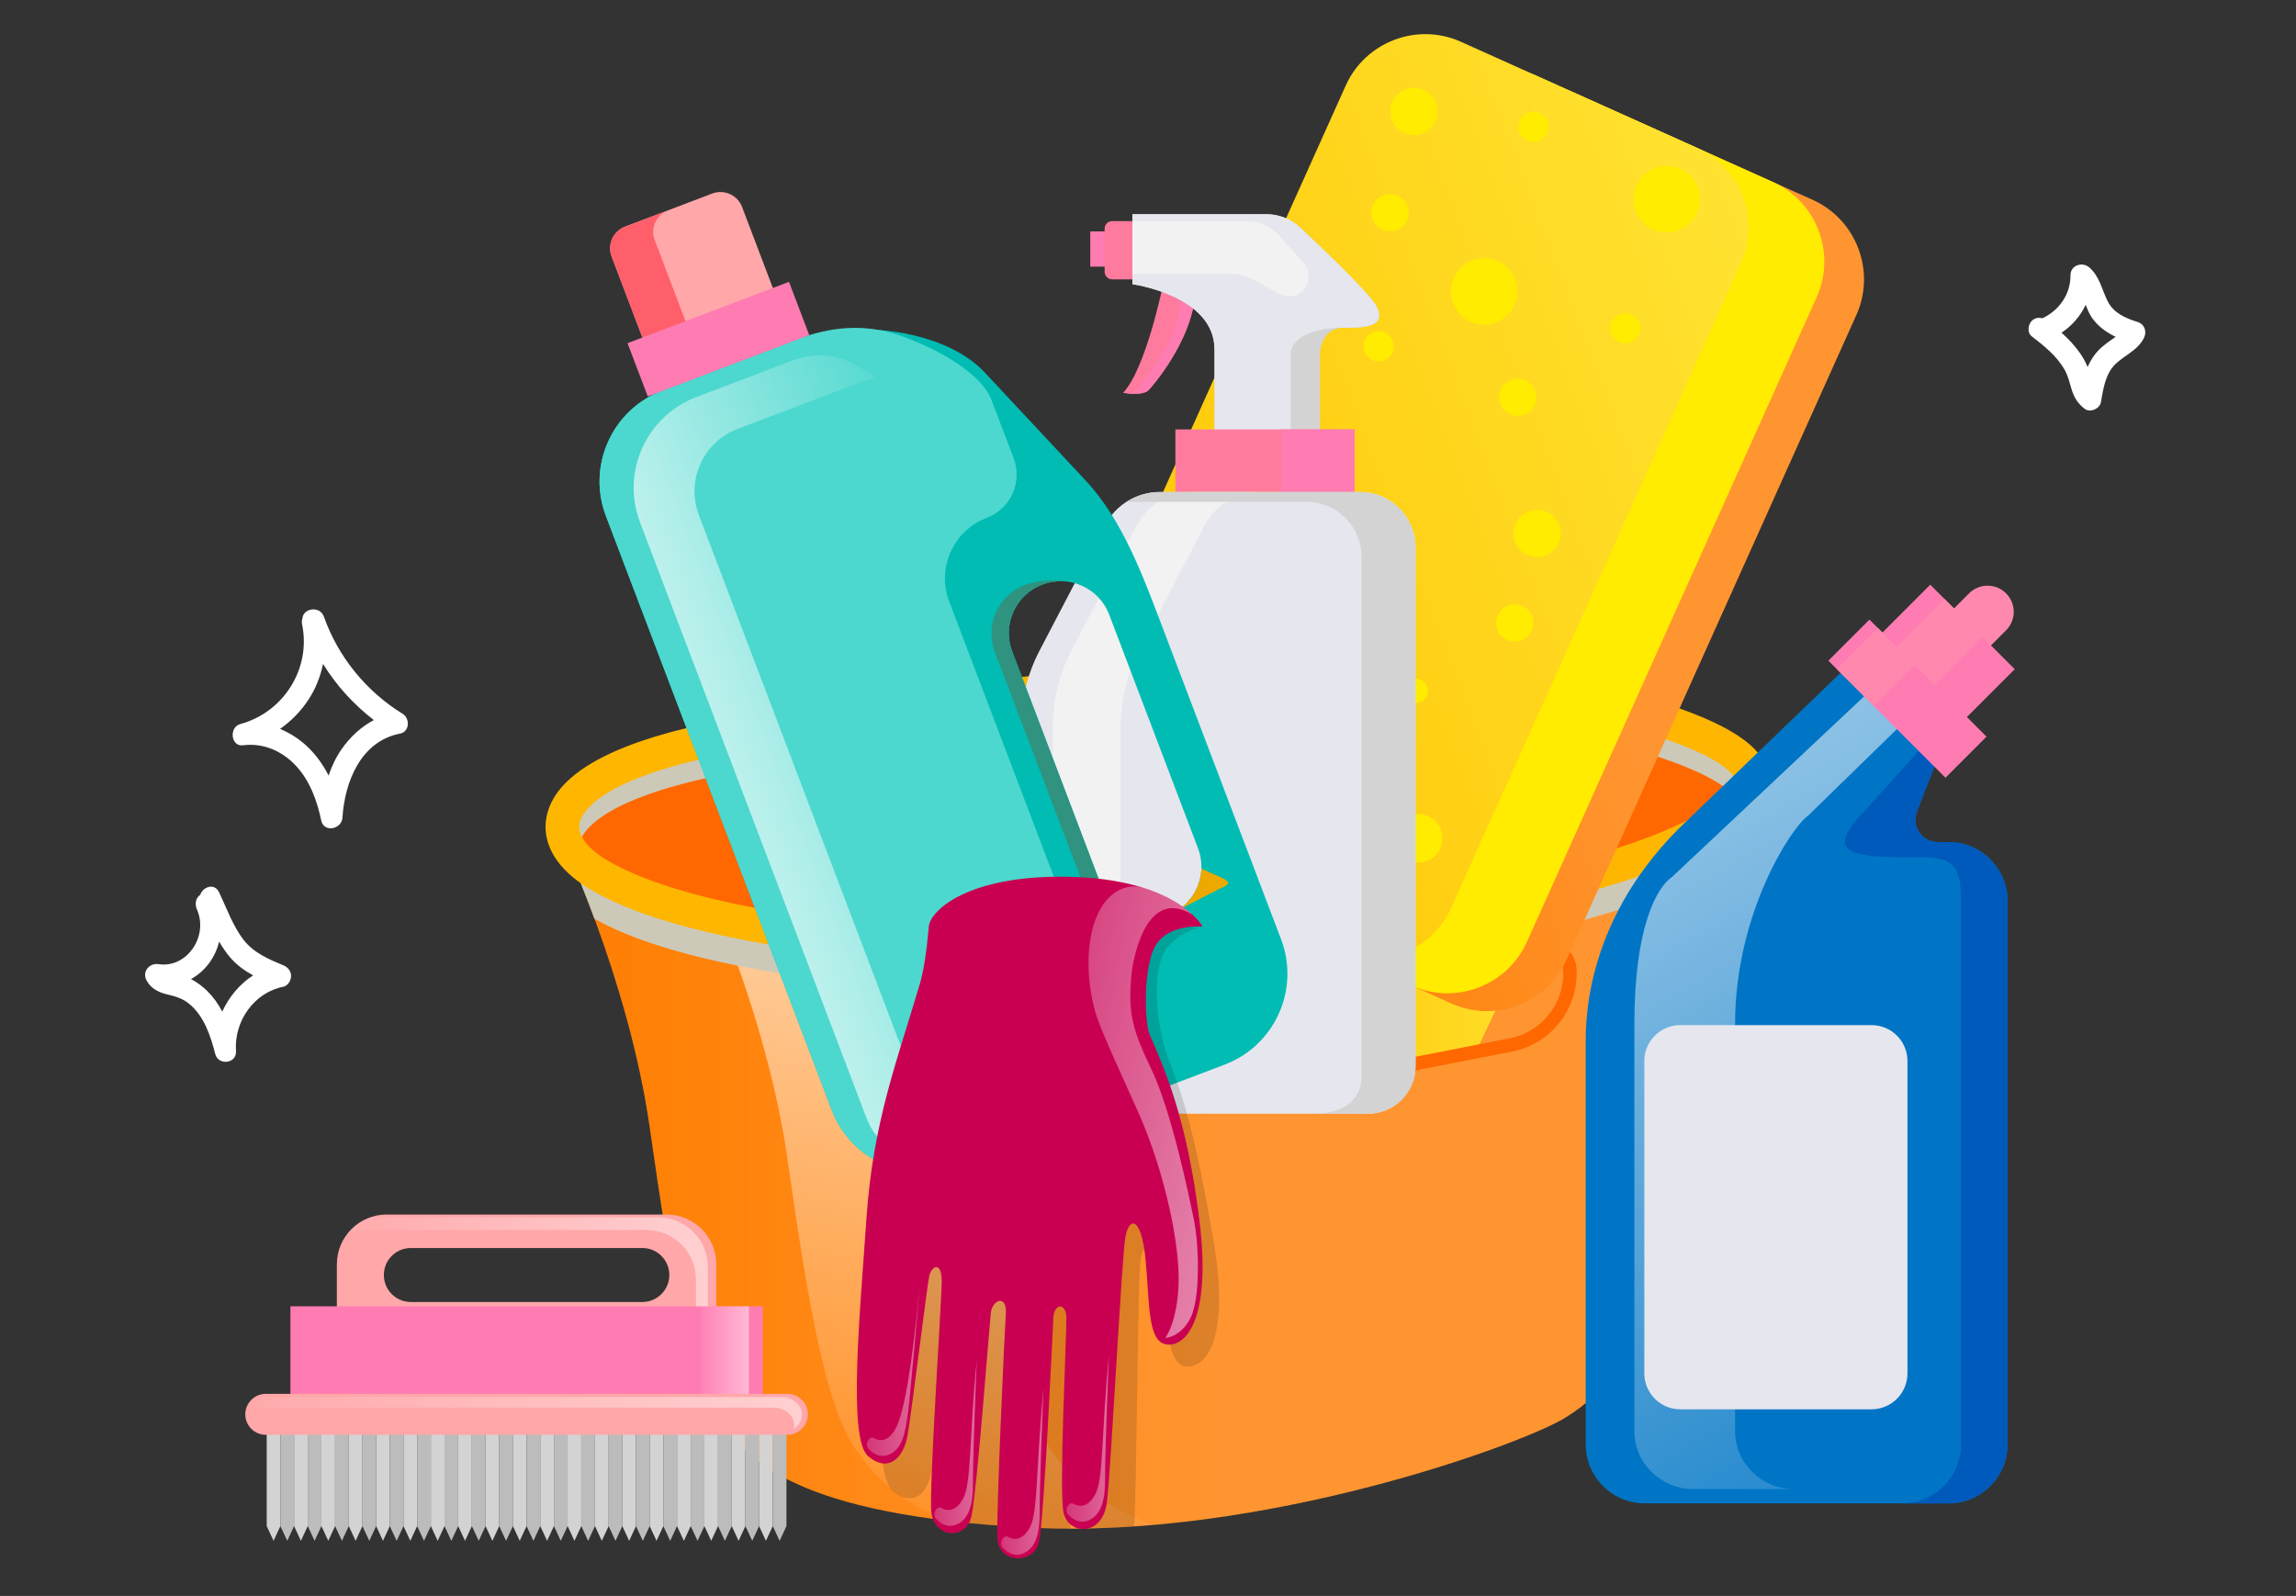 <svg width="269" height="187" viewBox="0 0 269 187" fill="none" xmlns="http://www.w3.org/2000/svg">
<rect x="0" y="0" width="269" height="187" fill="#333333" stroke="none"/>
<path d="M193.556 83.933C181.944 80.981 159.509 79.21 115.032 82.162C70.555 85.114 66.618 94.757 65.749 96.135C64.879 97.512 78.623 126.297 78.623 126.297L112.605 120.5L178.775 143.156L191.851 109.452C191.851 109.452 201.953 96.857 204.315 93.839C206.676 90.822 205.167 86.885 193.556 83.933ZM116.205 93.261C115.982 96.603 113.424 99.319 110.101 99.741L94.068 101.777C92.078 102.029 90.353 100.404 90.486 98.403L90.509 98.058C90.691 95.332 92.777 93.117 95.487 92.773L113.491 90.487C115.006 90.294 116.32 91.532 116.218 93.055L116.205 93.261Z" fill="url(#paint0_linear_15279_205)"/>
<path d="M179.628 108.602C174.138 108.989 168.64 109.161 163.158 109.642C158.437 110.056 153.42 110.024 148.846 111.353C145.742 112.255 140.49 114.618 138.668 117.414C137.012 119.955 138.992 125.722 140.07 128.293C140.303 128.846 140.384 129.424 140.355 130L178.775 143.155L191.851 109.451C191.851 109.451 192.149 109.079 192.647 108.457C188.277 108.373 184.044 108.29 179.628 108.602Z" fill="url(#paint1_linear_15279_205)"/>
<path d="M163.158 109.643C158.437 110.057 153.42 110.024 148.846 111.353C145.742 112.255 140.49 114.619 138.668 117.415C137.012 119.955 138.992 125.722 140.07 128.293C140.303 128.847 140.384 129.424 140.355 130.001L165.403 138.577L165.665 109.453C164.829 109.513 163.993 109.569 163.158 109.643Z" fill="#B2B2B2"/>
<path d="M156.861 110.244C152.14 110.658 147.123 110.626 142.549 111.955C139.445 112.857 134.193 115.22 132.371 118.016C130.715 120.556 132.695 126.323 133.774 128.894C134.006 129.448 134.087 130.026 134.058 130.602L159.106 139.179L159.368 110.054C158.532 110.115 157.696 110.171 156.861 110.244Z" fill="#BFBFBF"/>
<path d="M179.628 108.602C174.975 108.93 170.316 109.115 165.665 109.453L165.403 138.577L178.776 143.155L191.851 109.451C191.851 109.451 192.15 109.079 192.648 108.457C188.277 108.373 184.044 108.29 179.628 108.602Z" fill="url(#paint2_linear_15279_205)"/>
<path d="M179.628 108.602C174.975 108.93 170.316 109.115 165.665 109.453L165.403 138.577L165.655 138.664L179.886 108.589C179.799 108.595 179.715 108.596 179.628 108.602Z" fill="url(#paint3_linear_15279_205)"/>
<path d="M179.885 108.588L165.654 138.663L178.775 143.156L191.85 109.451C191.85 109.451 192.149 109.079 192.647 108.457C188.363 108.375 184.209 108.299 179.885 108.588Z" fill="url(#paint4_linear_15279_205)"/>
<path d="M116.205 93.261C115.982 96.603 113.424 99.319 110.101 99.741L94.067 101.777C92.078 102.029 90.353 100.404 90.486 98.403L90.509 98.058C90.69 95.332 92.776 93.117 95.487 92.773L113.491 90.487C115.006 90.294 116.32 91.532 116.218 93.055L116.205 93.261Z" fill="url(#paint5_linear_15279_205)"/>
<path d="M204.674 92.789C200.542 98.201 190.013 103.81 153.014 108.927C116.015 114.044 91.218 109.911 82.362 106.565C73.506 103.22 65.634 97.906 65.634 97.906C65.634 97.906 73.637 114.638 76.13 132.184C78.623 149.73 80.689 161.276 84.133 166.196C87.577 171.116 93.186 177.512 120.542 178.988C147.897 180.464 178.992 169.017 183.584 165.999C188.175 162.982 188.832 161.932 191.587 148.156C194.342 134.38 196.704 117.586 199.459 110.108C202.214 102.629 205.265 98.004 204.674 92.789ZM177.038 122.435L157.691 126.223C155.29 126.693 153.057 124.857 153.056 122.411V121.99C153.053 118.658 155.412 115.791 158.682 115.15L180.406 110.896C182.233 110.537 183.934 111.936 183.935 113.798V114.05C183.937 118.135 181.046 121.65 177.038 122.435Z" fill="url(#paint6_linear_15279_205)"/>
<path opacity="0.6" d="M123.097 169.854C119.653 164.934 117.586 153.388 115.093 135.842C113.898 127.429 111.257 117.545 109.018 111.26C104.325 110.435 100.906 111.133 98.496 110.223C98.315 110.154 98.134 110.084 97.953 110.014C92.043 109.236 87.417 108.209 84.195 107.195C86.762 113.565 90.657 124.53 92.264 135.843C94.757 153.389 96.824 164.935 100.268 169.855C102.148 172.54 104.682 175.664 111.035 178.188C113.875 178.527 117.026 178.799 120.543 178.989C125.36 179.248 130.292 179.101 135.176 178.677C127.848 176.075 125.1 172.716 123.097 169.854Z" fill="url(#paint7_linear_15279_205)"/>
<path d="M203.253 94.386C203.318 94.538 203.335 94.649 203.338 94.712C203.346 94.95 203.166 97.143 194.445 100.735C179.048 107.076 139.329 113.728 114.941 112.456C84.279 110.853 73.588 105.656 70.415 103.495C69.334 102.759 67.57 101.275 67.895 99.607C67.909 99.54 67.928 99.464 67.954 99.377C66.493 98.485 65.634 97.906 65.634 97.906C65.634 97.906 67.464 101.737 69.646 107.646C77.621 112.189 93.491 115.276 114.735 116.387C116.931 116.502 119.227 116.556 121.607 116.556C146.963 116.556 181.442 110.346 195.944 104.374C199.094 103.077 201.533 101.819 203.337 100.556C204.36 97.831 204.968 95.382 204.674 92.789C204.269 93.32 203.8 93.852 203.253 94.386Z" fill="#CCC9B8"/>
<path d="M203.339 93.924C203.344 94.078 203.257 95.049 200.863 96.68H202.064C203.033 95.463 203.836 94.451 204.315 93.839C205.446 92.393 205.685 90.737 204.355 89.08C202.423 87.624 199.495 86.266 195.458 84.92C190.413 83.238 182.311 81.942 172.815 81.13C159.703 80.33 141.332 80.43 115.468 82.134C96.919 84.219 82.726 87.153 82.551 87.189L82.54 87.192C80.198 87.694 78.087 88.252 76.183 88.857C67.633 92.125 66.227 95.378 65.748 96.135C65.606 96.361 65.859 97.329 66.377 98.78H67.904C68.152 97.639 70.012 93.906 83.359 91.041C83.778 90.954 105.017 86.578 129.411 84.78C153.428 83.01 182.497 84.749 194.211 88.654C202.824 91.524 203.325 93.547 203.339 93.924Z" fill="#CCC9B8"/>
<path d="M121.608 113.407C119.229 113.407 116.932 113.353 114.737 113.238C92.121 112.055 75.594 108.633 68.202 103.6C64.951 101.386 63.471 98.582 64.034 95.703C64.969 90.922 71.197 87.263 82.541 84.829L82.553 84.827C82.767 84.782 104.353 80.318 129.124 78.493C153.575 76.692 183.331 78.515 195.459 82.557C203.511 85.241 207.154 87.977 207.274 91.427C207.394 94.927 203.901 97.948 195.947 101.225C181.442 107.197 146.964 113.407 121.608 113.407ZM83.36 88.679C69.859 91.578 68.11 95.366 67.896 96.458C67.57 98.126 69.335 99.61 70.416 100.346C73.589 102.506 84.279 107.704 114.942 109.307C139.33 110.579 179.05 103.927 194.446 97.586C203.167 93.994 203.347 91.8 203.339 91.563C203.325 91.186 202.825 89.162 194.213 86.292C182.498 82.387 153.429 80.648 129.412 82.418C105.018 84.216 83.779 88.593 83.36 88.679Z" fill="#FFB600"/>
<path d="M156.938 127.084C155.866 127.084 154.821 126.715 153.974 126.019C152.892 125.129 152.27 123.813 152.269 122.412L152.269 121.992C152.267 118.29 154.901 115.089 158.531 114.378L180.255 110.124C181.36 109.91 182.489 110.194 183.355 110.906C184.224 111.62 184.722 112.674 184.723 113.798V114.05C184.725 118.5 181.557 122.352 177.19 123.207L157.844 126.996C157.542 127.056 157.239 127.084 156.938 127.084ZM180.98 111.628C180.839 111.628 180.699 111.641 180.559 111.669L158.835 115.923C155.941 116.49 153.842 119.041 153.844 121.99L153.845 122.41C153.845 123.341 154.257 124.212 154.976 124.803C155.693 125.393 156.627 125.631 157.541 125.451L176.888 121.662C180.518 120.952 183.152 117.75 183.149 114.051V113.799C183.148 113.148 182.859 112.536 182.356 112.122C181.964 111.8 181.477 111.628 180.98 111.628Z" fill="url(#paint8_linear_15279_205)"/>
<path d="M93.66 102.907C92.686 102.907 91.743 102.542 91.01 101.868C90.117 101.047 89.645 99.873 89.715 98.649L89.734 98.299C89.914 95.156 92.266 92.56 95.327 92.128L113.247 89.603C114.189 89.471 115.131 89.766 115.835 90.413C116.556 91.077 116.937 92.024 116.881 93.012L116.869 93.222C116.655 96.992 113.836 100.104 110.166 100.62L94.207 102.869C94.025 102.895 93.842 102.907 93.66 102.907ZM113.689 91.147C113.616 91.147 113.542 91.152 113.468 91.163L95.548 93.688C93.227 94.015 91.444 95.993 91.307 98.389L91.287 98.739C91.244 99.491 91.532 100.209 92.077 100.71C92.598 101.19 93.295 101.409 93.989 101.311L109.948 99.063C112.876 98.65 115.127 96.157 115.299 93.134L115.311 92.924C115.341 92.409 115.143 91.916 114.77 91.573C114.47 91.296 114.085 91.147 113.689 91.147Z" fill="#414441"/>
<path d="M170.055 117.585L142.353 105.135C137.237 102.836 134.933 96.77 137.232 91.655L171.194 16.088C173.492 10.973 179.559 8.669 184.674 10.967L212.376 23.418C217.492 25.717 219.796 31.783 217.497 36.898L183.536 112.465C181.236 117.581 175.171 119.885 170.055 117.585Z" fill="url(#paint9_linear_15279_205)"/>
<path d="M165.405 115.496L137.702 103.046C132.587 100.747 130.283 94.681 132.582 89.566L166.543 13.999C168.842 8.884 174.908 6.58 180.023 8.878L207.726 21.329C212.841 23.628 215.146 29.694 212.847 34.809L178.885 110.376C176.586 115.491 170.52 117.795 165.405 115.496Z" fill="#FFEC00"/>
<path d="M156.534 111.509L128.831 99.058C123.716 96.76 121.412 90.694 123.71 85.578L157.672 10.012C159.971 4.897 166.037 2.592 171.152 4.891L198.855 17.342C203.97 19.64 206.274 25.706 203.976 30.822L170.014 106.388C167.715 111.503 161.649 113.808 156.534 111.509Z" fill="url(#paint10_linear_15279_205)"/>
<path d="M165.659 15.819C167.184 15.819 168.421 14.583 168.421 13.058C168.421 11.533 167.184 10.296 165.659 10.296C164.134 10.296 162.897 11.533 162.897 13.058C162.897 14.583 164.134 15.819 165.659 15.819Z" fill="#FFEC00"/>
<path d="M173.883 38.037C176.033 38.037 177.777 36.294 177.777 34.143C177.777 31.992 176.033 30.249 173.883 30.249C171.732 30.249 169.988 31.992 169.988 34.143C169.988 36.294 171.732 38.037 173.883 38.037Z" fill="#FFEC00"/>
<path d="M195.273 27.234C197.424 27.234 199.168 25.49 199.168 23.34C199.168 21.189 197.424 19.445 195.273 19.445C193.122 19.445 191.379 21.189 191.379 23.34C191.379 25.49 193.122 27.234 195.273 27.234Z" fill="#FFEC00"/>
<path d="M179.679 16.626C180.656 16.626 181.449 15.834 181.449 14.856C181.449 13.878 180.656 13.085 179.679 13.085C178.701 13.085 177.908 13.878 177.908 14.856C177.908 15.834 178.701 16.626 179.679 16.626Z" fill="#FFEC00"/>
<path d="M190.416 40.238C191.394 40.238 192.186 39.446 192.186 38.468C192.186 37.49 191.394 36.697 190.416 36.697C189.438 36.697 188.646 37.49 188.646 38.468C188.646 39.446 189.438 40.238 190.416 40.238Z" fill="#FFEC00"/>
<path d="M161.52 42.346C162.498 42.346 163.291 41.553 163.291 40.576C163.291 39.598 162.498 38.805 161.52 38.805C160.543 38.805 159.75 39.598 159.75 40.576C159.75 41.553 160.543 42.346 161.52 42.346Z" fill="#FFEC00"/>
<path d="M180.099 65.276C181.627 65.276 182.865 64.037 182.865 62.51C182.865 60.983 181.627 59.745 180.099 59.745C178.572 59.745 177.334 60.983 177.334 62.51C177.334 64.037 178.572 65.276 180.099 65.276Z" fill="#FFEC00"/>
<path d="M159.201 67.44C161.237 67.44 162.888 65.79 162.888 63.754C162.888 61.718 161.237 60.067 159.201 60.067C157.165 60.067 155.515 61.718 155.515 63.754C155.515 65.79 157.165 67.44 159.201 67.44Z" fill="#FFEC00"/>
<path d="M149.794 48.472C150.592 48.472 151.239 47.825 151.239 47.027C151.239 46.229 150.592 45.582 149.794 45.582C148.996 45.582 148.349 46.229 148.349 47.027C148.349 47.825 148.996 48.472 149.794 48.472Z" fill="#FFEC00"/>
<path d="M165.864 82.4C166.662 82.4 167.31 81.753 167.31 80.955C167.31 80.157 166.662 79.51 165.864 79.51C165.066 79.51 164.419 80.157 164.419 80.955C164.419 81.753 165.066 82.4 165.864 82.4Z" fill="#FFEC00"/>
<path d="M140.621 79.183C142.392 79.183 143.828 77.747 143.828 75.976C143.828 74.206 142.392 72.77 140.621 72.77C138.851 72.77 137.415 74.206 137.415 75.976C137.415 77.747 138.851 79.183 140.621 79.183Z" fill="#FFEC00"/>
<path d="M148.05 99.454C149.097 99.454 149.945 98.605 149.945 97.558C149.945 96.511 149.097 95.663 148.05 95.663C147.003 95.663 146.154 96.511 146.154 97.558C146.154 98.605 147.003 99.454 148.05 99.454Z" fill="#FFEC00"/>
<path d="M166.125 101.09C167.706 101.09 168.987 99.809 168.987 98.229C168.987 96.649 167.706 95.367 166.125 95.367C164.545 95.367 163.264 96.649 163.264 98.229C163.264 99.809 164.545 101.09 166.125 101.09Z" fill="#FFEC00"/>
<path d="M177.468 75.17C178.672 75.17 179.648 74.194 179.648 72.99C179.648 71.787 178.672 70.811 177.468 70.811C176.264 70.811 175.288 71.787 175.288 72.99C175.288 74.194 176.264 75.17 177.468 75.17Z" fill="#FFEC00"/>
<path d="M177.822 48.732C179.026 48.732 180.002 47.756 180.002 46.552C180.002 45.348 179.026 44.372 177.822 44.372C176.619 44.372 175.643 45.348 175.643 46.552C175.643 47.756 176.619 48.732 177.822 48.732Z" fill="#FFEC00"/>
<path d="M162.857 27.099C164.061 27.099 165.037 26.123 165.037 24.919C165.037 23.715 164.061 22.739 162.857 22.739C161.654 22.739 160.678 23.715 160.678 24.919C160.678 26.123 161.654 27.099 162.857 27.099Z" fill="#FFEC00"/>
<path d="M136.177 33.727C136.177 33.727 134.232 43.206 131.58 46.035C132.995 46.282 134.056 46.105 134.445 45.822C134.834 45.539 139.608 39.943 139.961 34.731C138.936 34.01 136.177 33.727 136.177 33.727Z" fill="#FF7B9D"/>
<path d="M136.178 33.727C136.178 33.727 136.162 33.804 136.132 33.941C136.97 34.101 137.968 34.357 138.5 34.731C138.147 39.943 133.372 45.539 132.983 45.822C132.809 45.949 132.495 46.051 132.082 46.106C133.244 46.236 134.104 46.07 134.445 45.822C134.834 45.539 139.609 39.943 139.962 34.731C138.936 34.01 136.178 33.727 136.178 33.727Z" fill="#FF7CB2"/>
<path d="M129.883 27.114H127.738V31.24H129.883V27.114Z" fill="#FF7CB2"/>
<path d="M130.303 32.733H133.061V25.908H130.303C129.815 25.908 129.419 26.304 129.419 26.792V31.849C129.419 32.337 129.815 32.733 130.303 32.733Z" fill="#FF7B9D"/>
<path d="M154.646 52.565V41.602C154.646 41.602 154.552 38.302 157.664 38.396C160.776 38.491 162.191 37.925 161.342 36.038C160.679 34.564 155.23 29.399 152.344 26.675C151.27 25.662 149.851 25.099 148.374 25.099H132.673V33.303C132.673 33.303 142.292 34.623 142.292 40.942C142.292 45.091 142.292 52.565 142.292 52.565H154.646Z" fill="#D3D3D3"/>
<path d="M151.204 52.565V41.602C151.204 41.602 150.886 38.396 157.663 38.396C160.777 38.396 162.19 37.925 161.341 36.038C160.678 34.564 155.229 29.399 152.343 26.675C151.269 25.662 149.85 25.099 148.373 25.099H132.672V33.303C132.672 33.303 142.291 34.623 142.291 40.942C142.291 45.091 142.291 52.565 142.291 52.565H151.204Z" fill="#E6E6EE"/>
<path d="M132.673 25.908H146.075C147.538 25.908 148.93 26.534 149.902 27.626L152.748 30.829C153.494 31.668 153.54 32.918 152.859 33.81C152.152 34.735 150.874 35.002 149.856 34.436L146.898 32.791C146.081 32.336 145.16 32.097 144.225 32.097H132.673V25.908Z" fill="#F2F2F2"/>
<path d="M137.709 57.652L158.703 57.652L158.703 50.317L137.709 50.317L137.709 57.652Z" fill="#FF7B9D"/>
<path d="M150.121 57.652L158.705 57.652L158.705 50.317L150.121 50.317L150.121 57.652Z" fill="#FF7CB2"/>
<path d="M129.47 61.536L121.805 76.213C120.363 78.974 119.609 82.043 119.609 85.159V124.933C119.609 128.006 122.101 130.498 125.174 130.498H160.277C163.351 130.498 165.842 128.006 165.842 124.933V64.139C165.842 60.556 162.938 57.653 159.356 57.653H135.879C133.187 57.652 130.717 59.148 129.47 61.536Z" fill="#E6E6EE"/>
<path d="M131.295 124.933V85.159C131.295 82.044 132.049 78.975 133.49 76.213L141.155 61.536C142.402 59.149 144.872 57.652 147.565 57.652H139.61C136.917 57.652 134.447 59.149 133.2 61.536L125.535 76.213C124.093 78.975 123.34 82.043 123.34 85.159V124.933C123.34 128.007 125.831 130.498 128.905 130.498H136.859C133.787 130.498 131.295 128.007 131.295 124.933Z" fill="#F2F2F2"/>
<path d="M159.358 57.652H135.88C134.476 57.652 133.134 58.062 131.993 58.791H153.035C156.618 58.791 159.521 61.695 159.521 65.276V126.071C159.521 129.144 157.03 130.497 153.956 130.497H160.28C163.353 130.497 165.845 128.006 165.845 124.933V64.138C165.844 60.556 162.94 57.652 159.358 57.652Z" fill="#D3D3D3"/>
<path d="M91.144 35.306L75.862 41.115L71.66 30.059C71.128 28.659 71.832 27.092 73.232 26.559L83.443 22.678C84.843 22.146 86.41 22.85 86.943 24.25L91.144 35.306Z" fill="#FFA7A9"/>
<path d="M78.28 24.641L73.231 26.56C71.831 27.092 71.127 28.66 71.659 30.06L75.861 41.116L80.91 39.197L76.708 28.141C76.176 26.74 76.88 25.173 78.28 24.641Z" fill="#FF5F6B"/>
<path d="M70.988 60.459L97.444 130.063C99.678 135.939 106.252 138.892 112.127 136.658L143.493 124.736C149.369 122.503 152.321 115.929 150.088 110.053L135.918 72.772C133.735 67.028 131.419 60.938 127.385 56.507L115.337 43.602C110.318 38.312 99.327 37.512 93.452 39.745L77.583 45.777C71.707 48.009 68.754 54.583 70.988 60.459ZM118.596 76.338C117.403 73.201 118.98 69.691 122.117 68.499C125.254 67.306 128.763 68.883 129.956 72.02L140.365 99.406C141.558 102.543 139.981 106.052 136.844 107.245C133.707 108.438 130.198 106.861 129.005 103.724L118.596 76.338Z" fill="url(#paint11_linear_15279_205)"/>
<path d="M136.843 107.245C132.11 109.044 128.153 106.915 126.961 103.778L116.552 76.392C115.359 73.255 116.936 69.745 120.073 68.553C121.376 68.057 122.974 67.9 124.482 68.105C123.698 68.078 122.895 68.202 122.116 68.498C118.978 69.691 117.402 73.2 118.594 76.337L129.004 103.724C130.197 106.861 133.706 108.437 136.843 107.245Z" fill="#2F9380"/>
<path d="M143.06 104.056L138.017 106.643C139.682 105.553 140.691 103.718 140.758 101.77C142.865 102.874 145.158 103.259 143.06 104.056Z" fill="#EDA900"/>
<path d="M77.583 45.776L93.452 39.744C96.955 38.413 101.151 37.704 105.914 39.476C109.363 40.759 114.879 43.484 116.187 46.923L118.755 53.678C119.819 56.479 118.412 59.613 115.611 60.678C111.69 62.168 109.718 66.555 111.209 70.477L133.305 128.608L112.127 136.657C106.252 138.891 99.678 135.938 97.444 130.062L70.988 60.458C68.754 54.583 71.707 48.009 77.583 45.776Z" fill="#4CD8CE"/>
<path opacity="0.63" d="M81.582 46.526L92.653 42.318C96.156 40.986 98.918 41.707 101.641 43.628C101.938 43.838 102.222 44.064 102.505 44.292C101.959 44.404 101.398 44.566 100.815 44.787L86.407 50.264C82.374 51.796 80.347 56.309 81.88 60.342L109.89 134.031C110.098 134.58 110.366 135.088 110.676 135.558C106.247 135.391 103.117 135.217 101.443 130.812L74.987 61.208C72.754 55.333 75.706 48.759 81.582 46.526Z" fill="url(#paint12_linear_15279_205)"/>
<path d="M92.439 33.023L73.522 40.213L75.894 46.452L94.81 39.262L92.439 33.023Z" fill="#FF7CB2"/>
<path d="M32.851 178.817L32.049 180.543L31.248 178.817V165.135H32.851V178.817Z" fill="#D3D3D3"/>
<path d="M34.453 178.817L33.653 180.543L32.852 178.817V165.135H34.453V178.817Z" fill="#BCBCBC"/>
<path d="M36.056 178.817L35.255 180.543L34.453 178.817V165.135H36.056V178.817Z" fill="#D3D3D3"/>
<path d="M37.659 178.817L36.858 180.543L36.057 178.817V165.135H37.659V178.817Z" fill="#BCBCBC"/>
<path d="M39.26 178.817L38.459 180.543L37.658 178.817V165.135H39.26V178.817Z" fill="#D3D3D3"/>
<path d="M40.864 178.817L40.062 180.543L39.261 178.817V165.135H40.864V178.817Z" fill="#BCBCBC"/>
<path d="M42.466 178.817L41.665 180.543L40.864 178.817V165.135H42.466V178.817Z" fill="#D3D3D3"/>
<path d="M44.069 178.817L43.267 180.543L42.466 178.817V165.135H44.069V178.817Z" fill="#BCBCBC"/>
<path d="M45.671 178.817L44.871 180.543L44.069 178.817V165.135H45.671V178.817Z" fill="#D3D3D3"/>
<path d="M47.273 178.817L46.471 180.543L45.67 178.817V165.135H47.273V178.817Z" fill="#BCBCBC"/>
<path d="M48.876 178.817L48.075 180.543L47.273 178.817V165.135H48.876V178.817Z" fill="#D3D3D3"/>
<path d="M50.477 178.817L49.676 180.543L48.875 178.817V165.135H50.477V178.817Z" fill="#BCBCBC"/>
<path d="M52.08 178.817L51.279 180.543L50.477 178.817V165.135H52.08V178.817Z" fill="#D3D3D3"/>
<path d="M53.682 178.817L52.881 180.543L52.08 178.817V165.135H53.682V178.817Z" fill="#BCBCBC"/>
<path d="M55.285 178.817L54.484 180.543L53.683 178.817V165.135H55.285V178.817Z" fill="#D3D3D3"/>
<path d="M56.888 178.817L56.087 180.543L55.286 178.817V165.135H56.888V178.817Z" fill="#BCBCBC"/>
<path d="M58.49 178.817L57.689 180.543L56.888 178.817V165.135H58.49V178.817Z" fill="#D3D3D3"/>
<path d="M60.094 178.817L59.293 180.543L58.491 178.817V165.135H60.094V178.817Z" fill="#BCBCBC"/>
<path d="M61.694 178.817L60.892 180.543L60.092 178.817V165.135H61.694V178.817Z" fill="#D3D3D3"/>
<path d="M63.297 178.817L62.496 180.543L61.694 178.817V165.135H63.297V178.817Z" fill="#BCBCBC"/>
<path d="M64.899 178.817L64.098 180.543L63.297 178.817V165.135H64.899V178.817Z" fill="#D3D3D3"/>
<path d="M66.502 178.817L65.701 180.543L64.899 178.817V165.135H66.502V178.817Z" fill="#BCBCBC"/>
<path d="M68.104 178.817L67.303 180.543L66.502 178.817V165.135H68.104V178.817Z" fill="#D3D3D3"/>
<path d="M69.707 178.817L68.906 180.543L68.105 178.817V165.135H69.707V178.817Z" fill="#BCBCBC"/>
<path d="M71.311 178.817L70.509 180.543L69.708 178.817V165.135H71.311V178.817Z" fill="#D3D3D3"/>
<path d="M72.912 178.817L72.11 180.543L71.31 178.817V165.135H72.912V178.817Z" fill="#BCBCBC"/>
<path d="M74.514 178.817L73.713 180.543L72.911 178.817V165.135H74.514V178.817Z" fill="#D3D3D3"/>
<path d="M76.116 178.817L75.315 180.543L74.514 178.817V165.135H76.116V178.817Z" fill="#BCBCBC"/>
<path d="M77.719 178.817L76.918 180.543L76.116 178.817V165.135H77.719V178.817Z" fill="#D3D3D3"/>
<path d="M79.321 178.817L78.52 180.543L77.719 178.817V165.135H79.321V178.817Z" fill="#BCBCBC"/>
<path d="M80.924 178.817L80.123 180.543L79.321 178.817V165.135H80.924V178.817Z" fill="#D3D3D3"/>
<path d="M82.527 178.817L81.725 180.543L80.924 178.817V165.135H82.527V178.817Z" fill="#BCBCBC"/>
<path d="M84.128 178.817L83.327 180.543L82.526 178.817V165.135H84.128V178.817Z" fill="#D3D3D3"/>
<path d="M85.732 178.817L84.93 180.543L84.129 178.817V165.135H85.732V178.817Z" fill="#BCBCBC"/>
<path d="M87.333 178.817L86.533 180.543L85.731 178.817V165.135H87.333V178.817Z" fill="#D3D3D3"/>
<path d="M88.936 178.817L88.134 180.543L87.333 178.817V165.135H88.936V178.817Z" fill="#BCBCBC"/>
<path d="M90.538 178.817L89.737 180.543L88.936 178.817V165.135H90.538V178.817Z" fill="#D3D3D3"/>
<path d="M92.141 178.817L91.34 180.543L90.539 178.817V165.135H92.141V178.817Z" fill="#BCBCBC"/>
<path d="M78.089 142.31H45.301C42.079 142.31 39.466 144.922 39.466 148.145V154.883H83.923V148.145C83.923 144.922 81.311 142.31 78.089 142.31ZM78.417 149.397C78.417 151.145 77.001 152.561 75.253 152.561H48.135C46.388 152.561 44.972 151.145 44.972 149.397C44.972 147.65 46.388 146.233 48.135 146.233H75.253C77.001 146.233 78.417 147.65 78.417 149.397Z" fill="#FFA7A9"/>
<path opacity="0.46" d="M77.102 142.638H44.314C43.845 142.638 43.391 142.7 42.953 142.804C42.063 143.196 41.294 143.803 40.703 144.56C41.386 144.277 42.132 144.117 42.917 144.117H75.706C78.928 144.117 81.54 146.729 81.54 149.952V154.882H82.938V148.473C82.937 145.251 80.324 142.638 77.102 142.638Z" fill="url(#paint13_linear_15279_205)"/>
<path d="M89.359 153.064H34.029V166.596H89.359V153.064Z" fill="#FF7CB2"/>
<path opacity="0.46" d="M87.735 153.064H82.126V166.596H87.735V153.064Z" fill="url(#paint14_linear_15279_205)"/>
<path d="M92.252 168.124H31.138C29.818 168.124 28.737 167.044 28.737 165.723C28.737 164.403 29.817 163.322 31.138 163.322H92.252C93.572 163.322 94.653 164.402 94.653 165.723C94.652 167.043 93.572 168.124 92.252 168.124Z" fill="#FFA7A9"/>
<path opacity="0.46" d="M91.559 163.692H30.889C30.373 163.972 29.991 164.415 29.836 164.938H90.651C91.969 164.938 93.048 165.872 93.048 167.013C93.048 167.149 93.031 167.281 93.001 167.41C93.577 167.031 93.956 166.437 93.956 165.766C93.956 164.625 92.877 163.692 91.559 163.692Z" fill="url(#paint15_linear_15279_205)"/>
<path d="M133.612 147.734C133.941 145.347 135.336 145.245 136.061 150.104C136.787 154.962 136.692 159.679 138.842 160.086C140.992 160.493 144.23 157.447 142.179 145.38C140.127 133.313 138.607 128.393 136.988 124.362C135.54 120.757 134.771 114.01 136.557 111.331C136.726 111.078 138.033 109.193 140.893 108.558C130.624 106.011 117.361 111.487 109.532 111.065C109.146 111.597 108.946 112.083 108.93 112.463C108.814 115.26 108.585 117.602 108.201 119.17C105.992 128.204 103.466 135.551 103.207 146.786C102.948 158.02 102.193 172.881 104.671 174.789C107.149 176.697 108.837 174.808 109.182 172.144C109.528 169.48 110.657 154.548 110.868 153.357C111.078 152.166 112.276 151.498 112.354 154.048C112.42 156.207 112.113 171.732 112.241 178.323C113.842 178.498 115.539 178.652 117.34 178.783C117.767 172.708 118.178 158.821 118.263 157.412C118.363 155.752 120.068 155.114 120.027 157.333C119.995 159.027 119.979 171.69 120.096 178.96C120.247 178.969 120.39 178.979 120.543 178.988C122.154 179.075 123.779 179.113 125.409 179.115C125.611 171.736 125.608 158.832 125.614 157.576C125.621 155.909 127.024 155.67 127.142 157.575C127.246 159.286 127.193 174.178 127.671 179.089C129.405 179.052 131.141 178.972 132.876 178.855C133.186 174.623 133.285 150.112 133.612 147.734Z" fill="black" fill-opacity="0.14"/>
<path d="M134.665 121.151C134.127 119.898 133.834 112.968 135.564 110.521C137.182 108.234 140.894 108.557 140.894 108.557C140.894 108.557 137.621 102.482 123.411 102.735C113.01 102.92 108.978 106.777 108.821 108.557C108.576 111.346 108.24 113.674 107.785 115.224C105.162 124.146 102.302 131.37 101.528 142.58C100.753 153.79 99.317 168.601 101.704 170.621C104.092 172.641 105.864 170.832 106.331 168.186C106.799 165.54 108.613 150.677 108.877 149.497C109.142 148.317 110.369 147.703 110.33 150.256C110.291 152.808 108.874 173.987 109.103 177.078C109.332 180.17 113.197 180.639 113.836 177.582C114.475 174.524 115.902 155.542 116.078 153.888C116.254 152.234 117.986 151.674 117.843 153.89C117.701 156.105 116.717 177.143 116.854 180.225C116.991 183.308 121.129 183.281 121.724 180.743C122.32 178.205 123.329 156.053 123.413 154.389C123.497 152.725 124.909 152.55 124.939 154.459C124.968 156.367 124.051 174.602 124.606 177.24C125.162 179.878 129.182 180.097 129.684 176.038C130.186 171.979 131.417 147.294 131.856 144.925C132.293 142.554 133.692 142.517 134.195 147.404C134.697 152.291 134.385 156.998 136.514 157.503C138.643 158.008 142.018 155.114 140.522 142.965C139.026 130.816 136.377 125.144 134.665 121.151Z" fill="#C90052"/>
<path opacity="0.63" d="M136.518 156.774C136.518 156.774 138.333 156.719 139.488 154.407C140.644 152.094 140.494 145.939 139.875 142.911C139.256 139.883 137.24 130.214 134.916 125.331C132.762 120.803 132.088 118.885 132.583 114.009C132.625 113.595 133.877 103.613 139.729 107.183C138.703 106.225 136.892 104.957 133.9 104.019C132.418 103.554 130.237 104.086 128.885 106.581C126.702 110.567 127.61 116.494 128.472 119.043C129.284 121.442 131.653 126.491 133.285 130.15C136.55 137.468 138.282 146.087 138.08 150.596C137.88 155.107 136.518 156.774 136.518 156.774Z" fill="url(#paint16_linear_15279_205)"/>
<path opacity="0.49" d="M125.341 177.647C125.341 177.647 126.337 178.764 127.7 178.072C129.063 177.38 129.488 175.683 129.469 173.241C129.45 170.799 129.882 159.205 129.922 158.825C128.999 168.486 129.289 173.292 128.333 175.072C127.376 176.853 126.23 176.487 125.739 176.19C125.249 175.895 124.495 177.104 125.341 177.647Z" fill="url(#paint17_linear_15279_205)"/>
<path opacity="0.49" d="M117.678 181.526C117.678 181.526 118.674 182.643 120.037 181.951C121.4 181.259 121.825 179.562 121.806 177.12C121.787 174.678 122.219 163.083 122.259 162.704C121.336 172.364 121.626 177.17 120.67 178.951C119.713 180.732 118.567 180.366 118.076 180.069C117.585 179.774 116.832 180.983 117.678 181.526Z" fill="url(#paint18_linear_15279_205)"/>
<path opacity="0.49" d="M109.86 178.138C109.86 178.138 110.857 179.255 112.22 178.563C113.583 177.872 114.007 176.174 113.988 173.732C113.97 171.29 114.402 159.695 114.442 159.316C113.518 168.976 113.809 173.782 112.852 175.563C111.896 177.344 110.75 176.977 110.259 176.681C109.767 176.385 109.015 177.595 109.86 178.138Z" fill="url(#paint19_linear_15279_205)"/>
<path opacity="0.49" d="M101.948 169.945C101.948 169.945 102.945 171.062 104.307 170.37C105.671 169.679 106.034 168.123 106.374 165.58C106.697 163.16 107.716 151.096 107.756 150.717C106.833 160.377 105.896 165.59 104.94 167.37C103.984 169.151 102.838 168.785 102.347 168.488C101.855 168.192 101.103 169.401 101.948 169.945Z" fill="url(#paint20_linear_15279_205)"/>
<path d="M196.618 97.154L216.253 78.248L226.829 89.318L224.584 95.107C223.92 96.82 225.184 98.666 227.021 98.666H228.295C232.112 98.666 235.206 101.761 235.206 105.577V169.242C235.206 173.059 232.111 176.153 228.295 176.153H192.693C188.875 176.153 185.782 173.058 185.782 169.242V122.87C185.782 120.505 185.278 108.588 196.618 97.154Z" fill="#0075C5"/>
<path d="M228.295 98.667H227.022C225.184 98.667 223.92 96.821 224.584 95.107L226.83 89.319L225.159 87.571L218.386 95.107C213.36 100.238 217.548 100.447 223.936 100.447H225.21C229.027 100.447 229.748 101.761 229.748 105.578V169.243C229.748 173.06 226.653 176.154 222.837 176.154H228.296C232.113 176.154 235.207 173.059 235.207 169.243V105.578C235.206 101.762 232.113 98.667 228.295 98.667Z" fill="#005ABC"/>
<path opacity="0.63" d="M203.283 167.686V119.984C203.283 106.864 209.993 96.827 211.805 95.603L225.682 82.082L221.957 78.249L195.928 102.727C194.117 103.952 191.485 108.589 191.485 119.983V167.686C191.485 171.437 194.58 174.478 198.396 174.478H210.194C206.377 174.479 203.283 171.437 203.283 167.686Z" fill="url(#paint21_linear_15279_205)"/>
<path d="M228.219 72.004L232.552 76.337L235.031 73.857C236.228 72.66 236.228 70.721 235.031 69.524C233.835 68.328 231.895 68.328 230.698 69.524L228.219 72.004Z" fill="#FF89AE"/>
<path d="M219.947 74.716L229.843 84.612L236.045 78.409L226.149 68.514L219.947 74.716Z" fill="#FF7CB2"/>
<path d="M221.63 76.398L226.061 80.829L232.263 74.627L227.832 70.197L221.63 76.398Z" fill="#FF89AE"/>
<path d="M214.214 77.413L227.932 91.13L232.744 86.317L219.027 72.6L214.214 77.413Z" fill="#FF7CB2"/>
<path d="M215.21 78.408L219.529 82.728L224.342 77.915L220.022 73.595L215.21 78.408Z" fill="#FF89AE"/>
<path d="M219.266 165.134H196.862C194.535 165.134 192.648 163.248 192.648 160.921V124.328C192.648 122.001 194.535 120.115 196.862 120.115H219.266C221.593 120.115 223.479 122.001 223.479 124.328V160.921C223.479 163.248 221.593 165.134 219.266 165.134Z" fill="#E6E6EE"/>
<path d="M47.183 83.644C42.929 81.032 39.62 76.982 37.953 72.269C37.475 70.918 35.505 71.279 35.438 72.449C35.363 72.656 35.34 72.894 35.394 73.159C36.468 78.347 33.22 83.472 28.145 84.842C26.817 85.201 27.03 87.519 28.481 87.329C30.823 87.021 33.035 87.988 34.635 89.688C36.299 91.456 37.148 93.807 37.637 96.145C37.944 97.606 40.038 97.169 40.122 95.808C40.384 91.602 42.28 86.841 46.881 85.957C47.996 85.743 48.052 84.176 47.183 83.643L47.183 83.644ZM40.02 87.786C39.359 88.738 38.866 89.781 38.498 90.87C37.911 89.725 37.178 88.66 36.268 87.737C35.296 86.75 34.105 85.941 32.809 85.411C34.114 84.496 35.249 83.341 36.133 81.993C36.976 80.708 37.542 79.279 37.846 77.794C39.415 80.32 41.43 82.552 43.798 84.372C42.288 85.167 40.999 86.376 40.02 87.787L40.02 87.786Z" fill="white"/>
<path d="M33.192 113.108C31.515 112.411 29.735 111.66 28.56 110.154C27.303 108.542 26.547 106.408 25.67 104.556C25.134 103.422 23.783 103.899 23.461 104.845C22.895 105.24 22.808 105.964 23.079 106.583C24.459 109.731 21.866 113.481 18.572 112.972C17.543 112.813 16.601 113.811 17.174 114.884C17.704 115.878 18.649 116.302 19.663 116.539C20.581 116.753 21.408 116.999 22.163 117.62C23.901 119.05 24.666 121.338 25.217 123.499C25.569 124.88 27.751 124.65 27.648 123.153C27.405 119.58 29.848 116.275 33.192 115.618C33.72 115.515 34.101 114.899 34.101 114.363C34.101 113.749 33.705 113.321 33.192 113.108ZM26.041 118.528C25.576 117.656 25.014 116.847 24.313 116.151C23.736 115.576 23.085 115.09 22.377 114.721C23.174 114.28 23.891 113.668 24.476 112.887C25.056 112.111 25.452 111.24 25.677 110.328C26.056 110.986 26.477 111.612 26.963 112.181C27.726 113.074 28.656 113.739 29.653 114.29C28.099 115.294 26.83 116.794 26.041 118.528Z" fill="white"/>
<path d="M250.418 37.717C248.989 37.278 247.61 36.665 246.922 35.271C246.246 33.901 245.99 32.39 244.779 31.334C243.968 30.627 242.574 31.078 242.582 32.237C242.596 34.456 241.266 36.376 239.269 37.299C238.846 37.178 238.396 37.246 238.038 37.602C237.594 38.042 237.486 38.981 238.038 39.407C239.462 40.503 240.935 41.683 241.85 43.252C242.28 43.988 242.452 44.761 242.691 45.568C242.981 46.543 243.431 47.289 244.25 47.909C244.879 48.385 246.007 47.897 246.14 47.146C246.401 45.679 246.637 43.922 247.718 42.793C248.833 41.63 250.435 41.112 251.188 39.591C251.559 38.84 251.254 37.973 250.418 37.717ZM247.443 39.766C246.682 40.288 245.978 40.828 245.418 41.566C245.078 42.015 244.808 42.498 244.587 43.004C244.353 42.441 244.06 41.901 243.714 41.403C243.086 40.498 242.337 39.709 241.527 38.98C242.758 38.179 243.737 37.029 244.366 35.713C244.566 36.253 244.78 36.785 245.102 37.243C245.814 38.254 246.79 38.952 247.874 39.469C247.734 39.569 247.589 39.667 247.444 39.767L247.443 39.766Z" fill="white"/>
<defs>
<linearGradient id="paint0_linear_15279_205" x1="65.709" y1="111.9" x2="205.263" y2="111.9" gradientUnits="userSpaceOnUse">
<stop stop-color="#FF6800"/>
<stop offset="1" stop-color="#FF6800"/>
</linearGradient>
<linearGradient id="paint1_linear_15279_205" x1="65.709" y1="125.768" x2="205.263" y2="125.768" gradientUnits="userSpaceOnUse">
<stop stop-color="#FF6800"/>
<stop offset="1" stop-color="#FF6800"/>
</linearGradient>
<linearGradient id="paint2_linear_15279_205" x1="129.324" y1="125.768" x2="198.941" y2="125.768" gradientUnits="userSpaceOnUse">
<stop stop-color="#FF6800"/>
<stop offset="1" stop-color="#FF6800"/>
</linearGradient>
<linearGradient id="paint3_linear_15279_205" x1="146.224" y1="123.626" x2="183.231" y2="123.626" gradientUnits="userSpaceOnUse">
<stop stop-color="#FFC300"/>
<stop offset="1" stop-color="#FFE331"/>
</linearGradient>
<linearGradient id="paint4_linear_15279_205" x1="129.91" y1="125.769" x2="198.883" y2="125.769" gradientUnits="userSpaceOnUse">
<stop stop-color="#FF7E00"/>
<stop offset="0.557" stop-color="#FF9531"/>
<stop offset="1" stop-color="#FF9531"/>
</linearGradient>
<linearGradient id="paint5_linear_15279_205" x1="90.479" y1="96.135" x2="117.302" y2="96.135" gradientUnits="userSpaceOnUse">
<stop stop-color="#FF6800"/>
<stop offset="1" stop-color="#FF6800"/>
</linearGradient>
<linearGradient id="paint6_linear_15279_205" x1="65.634" y1="135.954" x2="204.748" y2="135.954" gradientUnits="userSpaceOnUse">
<stop stop-color="#FF7E00"/>
<stop offset="0.557" stop-color="#FF9531"/>
<stop offset="1" stop-color="#FF9531"/>
</linearGradient>
<linearGradient id="paint7_linear_15279_205" x1="109.685" y1="179.117" x2="109.685" y2="107.195" gradientUnits="userSpaceOnUse">
<stop stop-color="white" stop-opacity="0.1"/>
<stop offset="1" stop-color="white"/>
</linearGradient>
<linearGradient id="paint8_linear_15279_205" x1="152.269" y1="118.569" x2="184.723" y2="118.569" gradientUnits="userSpaceOnUse">
<stop stop-color="#FF6800"/>
<stop offset="1" stop-color="#FF6800"/>
</linearGradient>
<linearGradient id="paint9_linear_15279_205" x1="130.426" y1="82.096" x2="224.304" y2="46.434" gradientUnits="userSpaceOnUse">
<stop stop-color="#FF7E00"/>
<stop offset="0.557" stop-color="#FF9531"/>
<stop offset="1" stop-color="#FF9531"/>
</linearGradient>
<linearGradient id="paint10_linear_15279_205" x1="116.905" y1="76.02" x2="210.784" y2="40.358" gradientUnits="userSpaceOnUse">
<stop stop-color="#FFC300"/>
<stop offset="1" stop-color="#FFE331"/>
</linearGradient>
<linearGradient id="paint11_linear_15279_205" x1="70.242" y1="87.99" x2="150.834" y2="87.99" gradientUnits="userSpaceOnUse">
<stop stop-color="#00DEE2"/>
<stop offset="0.454" stop-color="#00BCB3"/>
<stop offset="1" stop-color="#00BCB3"/>
</linearGradient>
<linearGradient id="paint12_linear_15279_205" x1="117.207" y1="83.034" x2="87.543" y2="94.309" gradientUnits="userSpaceOnUse">
<stop stop-color="white" stop-opacity="0.1"/>
<stop offset="1" stop-color="white"/>
</linearGradient>
<linearGradient id="paint13_linear_15279_205" x1="40.703" y1="148.761" x2="82.936" y2="148.761" gradientUnits="userSpaceOnUse">
<stop stop-color="white" stop-opacity="0.1"/>
<stop offset="1" stop-color="white"/>
</linearGradient>
<linearGradient id="paint14_linear_15279_205" x1="82.126" y1="159.83" x2="87.734" y2="159.83" gradientUnits="userSpaceOnUse">
<stop stop-color="white" stop-opacity="0.1"/>
<stop offset="1" stop-color="white"/>
</linearGradient>
<linearGradient id="paint15_linear_15279_205" x1="29.836" y1="165.551" x2="93.956" y2="165.551" gradientUnits="userSpaceOnUse">
<stop stop-color="white" stop-opacity="0.1"/>
<stop offset="1" stop-color="white"/>
</linearGradient>
<linearGradient id="paint16_linear_15279_205" x1="105.343" y1="125.1" x2="155.139" y2="133.909" gradientUnits="userSpaceOnUse">
<stop stop-color="white" stop-opacity="0.1"/>
<stop offset="1" stop-color="white"/>
</linearGradient>
<linearGradient id="paint17_linear_15279_205" x1="119.858" y1="169.154" x2="131.667" y2="168.337" gradientUnits="userSpaceOnUse">
<stop stop-color="white" stop-opacity="0.1"/>
<stop offset="1" stop-color="white"/>
</linearGradient>
<linearGradient id="paint18_linear_15279_205" x1="112.195" y1="173.032" x2="124.004" y2="172.215" gradientUnits="userSpaceOnUse">
<stop stop-color="white" stop-opacity="0.1"/>
<stop offset="1" stop-color="white"/>
</linearGradient>
<linearGradient id="paint19_linear_15279_205" x1="104.378" y1="169.645" x2="116.186" y2="168.828" gradientUnits="userSpaceOnUse">
<stop stop-color="white" stop-opacity="0.1"/>
<stop offset="1" stop-color="white"/>
</linearGradient>
<linearGradient id="paint20_linear_15279_205" x1="95.539" y1="161.354" x2="109.73" y2="160.373" gradientUnits="userSpaceOnUse">
<stop stop-color="white" stop-opacity="0.1"/>
<stop offset="1" stop-color="white"/>
</linearGradient>
<linearGradient id="paint21_linear_15279_205" x1="184.818" y1="84.137" x2="238.85" y2="178.797" gradientUnits="userSpaceOnUse">
<stop stop-color="white"/>
<stop offset="1" stop-color="white" stop-opacity="0.1"/>
</linearGradient>
</defs>
</svg>
